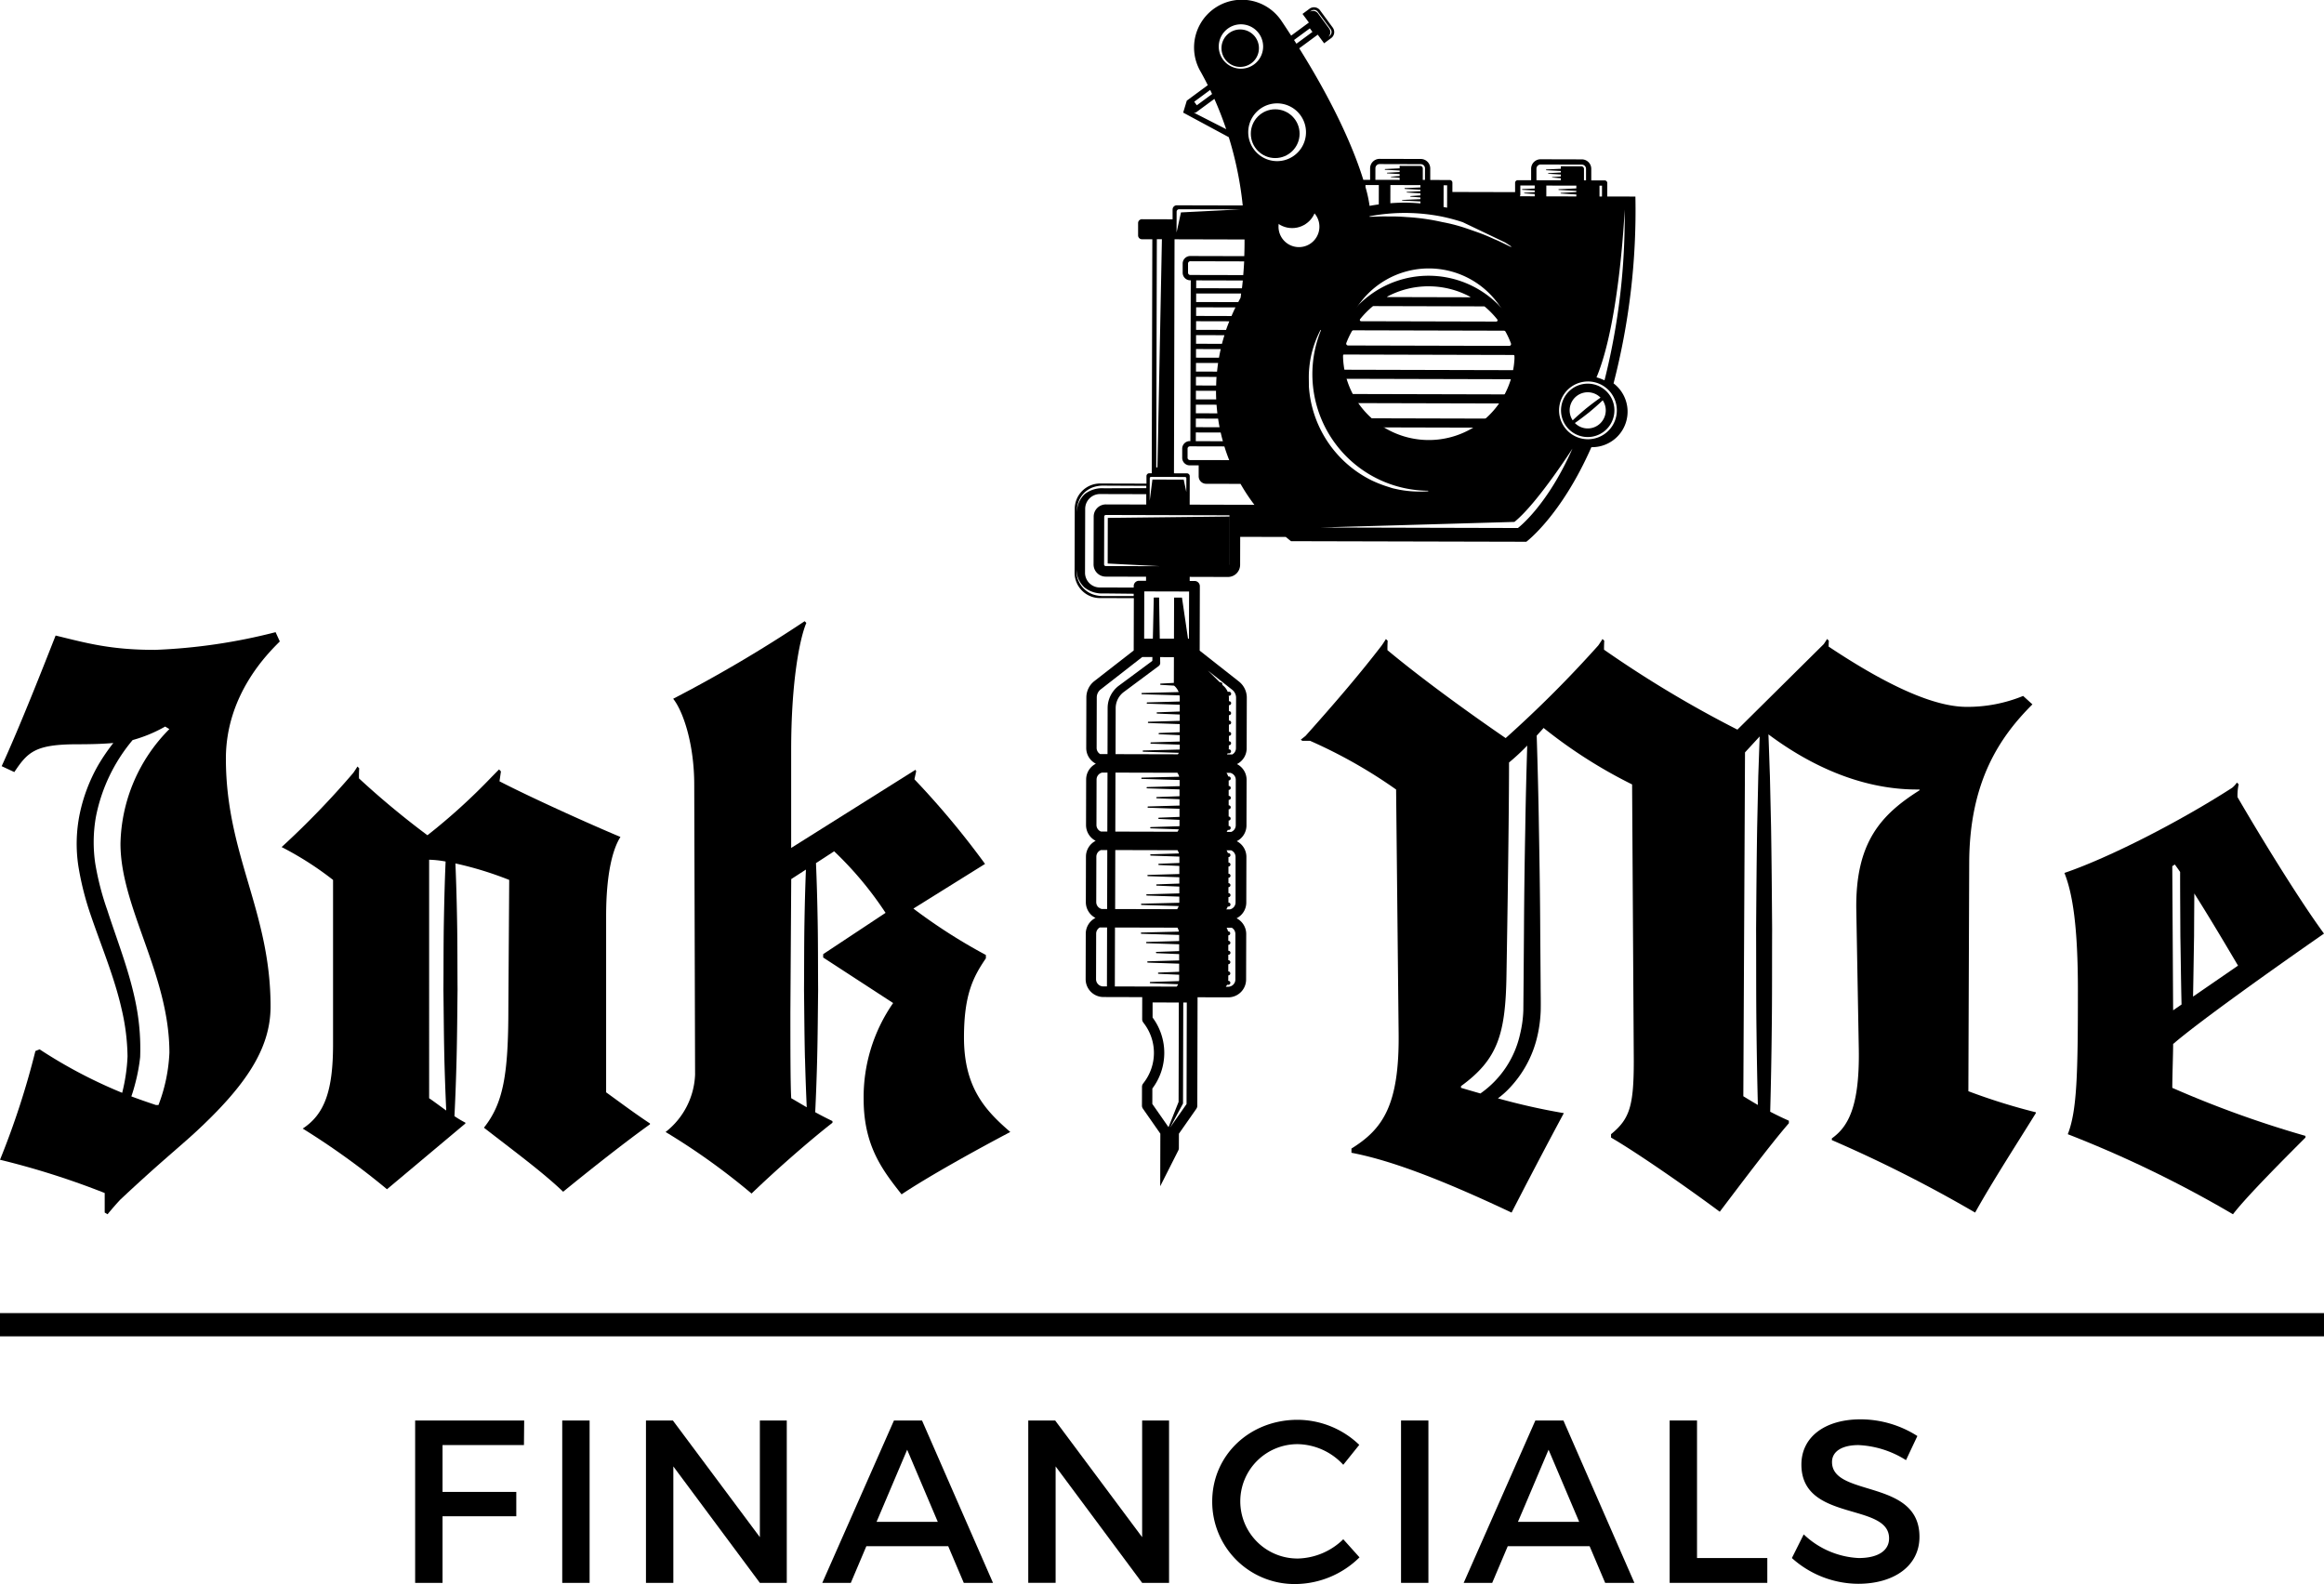 <svg xmlns="http://www.w3.org/2000/svg" width="403.983" height="275.358" viewBox="0 0 403.983 275.358">
  <g id="logo_main" transform="translate(-599.052 -67.514)">
    <g id="Group_14" data-name="Group 14" transform="translate(599.052 175.503)">
      <path id="Path_32" data-name="Path 32" d="M647.691,161.786l-.732-1.613a99.1,99.1,0,0,1-20.952,3.076c-7.765,0-11.867-1.171-17.287-2.491-1.9,4.833-6.153,15.677-9.378,22.708l2.2,1.026c2.344-3.517,3.662-4.834,10.988-4.834,2.609,0,4.608-.076,6.222-.221a34.492,34.492,0,0,0-2.653,3.889,29.125,29.125,0,0,0-3.189,8.435,25.887,25.887,0,0,0-.237,9.068,50.981,50.981,0,0,0,2.179,8.608c1.883,5.509,4.1,10.77,5.337,16.24a37.98,37.98,0,0,1,1.033,8.232,31.023,31.023,0,0,1-.932,6.34,84.263,84.263,0,0,1-14.351-7.557l-.733.293a140.331,140.331,0,0,1-6.153,18.9,138.477,138.477,0,0,1,18.2,5.782v3.394l.493.3c1.353-1.643,2.26-2.585,2.26-2.585,6.739-6.3,9.522-8.5,12.746-11.427,9.085-8.351,13.333-14.8,13.333-22.124,0-16.555-7.766-26.372-7.766-43.073C638.316,171.015,645.641,163.837,647.691,161.786Zm-19.192,71.5a28.794,28.794,0,0,1-1.9,9.084h-.444c-1.562-.521-2.965-1.01-4.27-1.5.282-.8.512-1.612.721-2.429a31,31,0,0,0,.808-4.4,39.933,39.933,0,0,0-.67-8.9c-1.1-5.822-3.3-11.256-5.041-16.653a48.157,48.157,0,0,1-2.091-8.09,25.427,25.427,0,0,1,.108-8.1,29.531,29.531,0,0,1,6.387-13.371,24.675,24.675,0,0,0,5.655-2.347l.733.44a28.994,28.994,0,0,0-8.5,19.925C620,208.082,628.5,219.657,628.5,233.282Z" transform="translate(-599.052 -158.268)"/>
      <path id="Path_33" data-name="Path 33" d="M696.738,236.5v-30.62c0-7.472,1.172-11.721,2.491-13.773-4.863-2.027-15.193-6.663-21.026-9.671l.248-1.721-.326-.346-1.313,1.335a106.122,106.122,0,0,1-11.134,10.108,146.239,146.239,0,0,1-11.9-9.883c-.025-.83.034-1.759.034-1.759l-.306-.306c-.259.448-.721,1.108-.721,1.108a147.6,147.6,0,0,1-12.453,12.894,55.564,55.564,0,0,1,8.937,5.713v28.571c0,8.057-1.466,12.159-5.274,14.651a131.018,131.018,0,0,1,14.651,10.547l13.625-11.427v-.147a19.019,19.019,0,0,1-1.9-1.131c.171-3.339.286-6.676.372-10.015.1-3.987.119-7.976.168-11.963-.031-3.987-.006-7.976-.081-11.963-.059-3.33-.147-6.661-.291-9.991a60.027,60.027,0,0,1,9.35,2.867l-.146,22.27c0,11.575-.879,16.557-4.248,20.8,5.274,4.1,10.257,7.764,13.773,11.134,4.834-3.955,10.988-8.792,15.091-11.721v-.147C701.72,240.167,699.374,238.409,696.738,236.5Zm-28.12-5.871q.119,4.519.325,9.034c-1.186-.847-2.294-1.685-2.972-2.135V196.067a17.739,17.739,0,0,1,2.864.312c-.154,3.439-.237,6.886-.3,10.329-.076,3.987-.05,7.976-.081,11.963.053,3.987.068,7.975.167,11.958Z" transform="translate(-591.374 -154.605)"/>
      <path id="Path_34" data-name="Path 34" d="M748.475,230.938c0-7.472,1.612-10.548,3.809-13.772v-.579a96.068,96.068,0,0,1-12.6-8.065l12.453-7.764a145.913,145.913,0,0,0-12.277-14.711l.306-1.4-.119-.249-1.1.69-20.511,12.893V180.984c0-11.867,1.465-19.34,2.636-22.123l-.293-.294a240.767,240.767,0,0,1-22.855,13.48c1.758,2.2,3.662,7.912,3.662,14.944l.147,50.405a13.3,13.3,0,0,1-5.127,9.962,116.456,116.456,0,0,1,14.944,10.7c4.248-4.1,10.109-9.229,14.065-12.306v-.293c-1.118-.535-2.1-1.047-3-1.542q.226-4.654.339-9.311c.1-3.987.119-7.976.168-11.963-.031-3.987-.006-7.976-.081-11.963-.059-3.354-.148-6.707-.293-10.061l3.158-2.055a60.512,60.512,0,0,1,8.937,10.7l-10.843,7.179v.586l12.161,7.912a28.637,28.637,0,0,0-5.127,16.7c0,8.206,3.369,12.453,6.593,16.557,4.834-3.224,13.332-7.913,18.9-10.842C752.284,243.69,748.475,239.734,748.475,230.938Zm-27.634,3.653q.11,4.234.3,8.469c-.949-.55-1.824-1.076-2.695-1.573-.147-2.346-.147-9.377-.147-14.944l.147-23.148L721,201.742q-.173,4.462-.249,8.925c-.075,3.987-.051,7.975-.082,11.963.05,3.99.065,7.978.165,11.966Z" transform="translate(-580.906 -158.567)"/>
    </g>
    <g id="Group_15" data-name="Group 15" transform="translate(825.173 178.594)">
      <path id="Path_35" data-name="Path 35" d="M920.529,227.665c4.388-3.809,17.58-13.186,26.224-19.193-4.443-6.058-11.23-17.179-15.031-23.72a8.806,8.806,0,0,1,.2-2.23l-.307-.306a4.123,4.123,0,0,1-.83.91c-9.085,5.86-21.391,12.16-29.154,14.8,1.464,3.662,2.342,9.521,2.342,20.364,0,14.5-.145,20.952-1.758,25.053a199.8,199.8,0,0,1,28.716,13.918c2.345-3.076,9.083-9.815,12.6-13.333v-.292a183.6,183.6,0,0,1-23.148-8.351C920.384,233.233,920.529,229.423,920.529,227.665Zm11.28-13.625-7.819,5.382c.071-3.514.119-7.027.178-10.541.008-2.461.03-4.923.042-7.385,2.483,3.91,5.388,8.793,7.6,12.544Zm-10.99-17.581c.282.376.593.815.924,1.29-.006,3.712.03,7.422.043,11.133.071,3.973.109,7.946.205,11.916l-1.464,1.007-.147-25.052Z" transform="translate(-768.892 -157.259)"/>
      <path id="Path_36" data-name="Path 36" d="M905.751,239.784l.147-39.558c0-14.358,5.42-22.123,10.987-27.69l-1.612-1.465a25.462,25.462,0,0,1-9.815,1.9c-4.874,0-12.287-2.68-24-10.482.008-.557.038-1.015.038-1.015l-.306-.306c-.17.293-.416.662-.574.893l-15.012,14.867a195.692,195.692,0,0,1-23.184-13.894c-.011-.772.039-1.557.039-1.557l-.306-.306c-.26.448-.72,1.108-.72,1.108h0A204.587,204.587,0,0,1,825.32,178.4c-4.888-3.353-13.758-9.63-20.548-15.286-.017-.795.038-1.631.038-1.631l-.306-.306c-.259.448-.72,1.108-.72,1.108-3.8,4.956-8.3,10.2-13.257,15.737l-.817.65.256.2h1.35a85.905,85.905,0,0,1,14.959,8.467l.439,42.34c.147,12.6-2.784,16.7-8.2,20.072v.733c6.153,1.172,14.5,4.1,27.835,10.4,2.638-5.127,6.007-11.574,9.084-17.288a113.645,113.645,0,0,1-11.459-2.572,14.68,14.68,0,0,0,2.153-1.934,19.364,19.364,0,0,0,4.6-8.451,23.268,23.268,0,0,0,.683-4.776c.037-1.615-.01-3.042-.01-4.572l-.069-9.034c-.025-6.024-.119-12.046-.228-18.07-.078-5.406-.219-10.812-.388-16.217.457-.5.866-.949,1.2-1.331a84.719,84.719,0,0,0,15.384,9.815l.293,48.055c0,7.913-.734,10.108-3.955,12.747v.585c4.54,2.639,13.186,8.645,18.9,12.894,3.224-4.248,8.937-11.868,12.014-15.382v-.441c-1.128-.5-2.176-1.006-3.247-1.564q.192-6.99.266-13.979c.083-5.917.043-11.834.07-17.751-.044-5.916-.087-11.833-.185-17.75l-.2-8.874c-.089-2.415-.159-4.828-.257-7.243,5.785,4.323,15.137,9.725,26.259,9.583v.147c-6.739,4.248-11.134,9.085-10.987,20.657l.438,24.467c.147,10.255-2.051,13.479-4.687,15.382v.294a234.463,234.463,0,0,1,24.906,12.6c2.929-5.274,7.472-12.306,10.555-17.288v-.145A106.388,106.388,0,0,1,905.751,239.784Zm-77.024-45.6q-.178,9.034-.228,18.07l-.068,9.034-.04,4.463a20.337,20.337,0,0,1-.576,4.151,17.05,17.05,0,0,1-6.887,10.276c-1.144-.33-2.285-.659-3.375-.983V238.9c6.446-4.688,7.765-9.084,7.912-19.485,0,0,.441-25.346.441-36.774a38.362,38.362,0,0,0,3.162-2.939c-.146,4.828-.271,9.654-.34,14.481Zm37.906,46.475.293-59.775,2.55-2.772c-.09,2.293-.159,4.585-.244,6.879l-.194,8.874c-.1,5.917-.141,11.834-.185,17.75.027,5.917-.012,11.834.07,17.751q.073,6.4.237,12.809c-.792-.463-1.618-.954-2.526-1.516Z" transform="translate(-789.71 -161.173)"/>
    </g>
    <g id="Group_16" data-name="Group 16" transform="translate(785.852 67.514)">
      <path id="Path_37" data-name="Path 37" d="M767.09,138.725h-.019v.4h.019Z" transform="translate(-754.6 -54.269)" fill="#525252"/>
      <circle id="Ellipse_6" data-name="Ellipse 6" cx="3.257" cy="3.257" r="3.257" transform="translate(25.529 5.118)"/>
      <circle id="Ellipse_7" data-name="Ellipse 7" cx="4.239" cy="4.239" r="4.239" transform="translate(30.632 19)"/>
      <path id="Path_38" data-name="Path 38" d="M801.818,142.036a21.583,21.583,0,0,0,2.372.957l1.211.389c.41.1.83.186,1.239.273a19.181,19.181,0,0,0,5.011.266v-.091a20.263,20.263,0,0,1-18.645-27.917l-.084-.036a18.338,18.338,0,0,0-1.689,4.727,19.79,19.79,0,0,0-.323,2.519c-.051.848-.006,1.7-.011,2.553A19.63,19.63,0,0,0,801.818,142.036Z" transform="translate(-750.171 -58.519)" fill="none"/>
      <circle id="Ellipse_8" data-name="Ellipse 8" cx="18.423" cy="18.423" r="18.423" transform="translate(43.113 46.683)" fill="none"/>
      <path id="Path_39" data-name="Path 39" d="M803.017,99.334q1.59-.028,3.18.1a37.458,37.458,0,0,1,6.245.876c1.034.186,2.049.453,3.063.736s1.995.668,2.995,1.01a31.777,31.777,0,0,1,2.945,1.209c1,.394,1.933.912,2.923,1.365l.053-.075a33.032,33.032,0,0,0-5.637-3.156,32.006,32.006,0,0,0-6.151-1.987,32.913,32.913,0,0,0-12.86-.119l.015.09C800.877,99.367,801.946,99.3,803.017,99.334Z" transform="translate(-748.517 -61.71)" fill="none"/>
      <path id="Path_40" data-name="Path 40" d="M834.44,127.9a116.362,116.362,0,0,0,3.5-29.679s-.86,19.6-4.9,29.176c0,0,.493.147.655.212Z" transform="translate(-742.329 -61.802)" fill="none"/>
      <path id="Path_41" data-name="Path 41" d="M835.3,124.225a5.021,5.021,0,1,0,1.513,6.937,5.021,5.021,0,0,0-1.513-6.937Z" transform="translate(-743.348 -57.114)" fill="none"/>
      <path id="Path_42" data-name="Path 42" d="M826.315,146.019l-33.753.971,34.344.088s5.073-3.774,9.494-13.805C836.4,133.273,830.3,142.8,826.315,146.019Z" transform="translate(-749.859 -55.283)" fill="none"/>
      <circle id="Ellipse_9" data-name="Ellipse 9" cx="4.239" cy="4.239" r="4.239" transform="translate(33.577 31.17)"/>
      <path id="Path_43" data-name="Path 43" d="M821.822,111.684a17.111,17.111,0,0,0-21.321-.055h-.058v.043a17.163,17.163,0,1,0,21.435.055ZM797.1,130.067l28.03.071a.32.32,0,0,1,.315.321.314.314,0,0,1-.019.1,15.094,15.094,0,0,1-.965,2.049.316.316,0,0,1-.279.161l-26.15-.066a.32.32,0,0,1-.279-.162,15.2,15.2,0,0,1-.949-2.055.317.317,0,0,1,.186-.407.342.342,0,0,1,.109-.02Zm-.949-1.8a15.184,15.184,0,0,1-.288-2.122.281.281,0,0,1,.264-.3h.017l29.971.076a.281.281,0,0,1,.28.282v.017a15.186,15.186,0,0,1-.3,2.121.279.279,0,0,1-.276.219l-29.394-.074a.281.281,0,0,1-.28-.225Zm-.284-4.3a15.227,15.227,0,0,1,.3-2.121.283.283,0,0,1,.276-.219l29.4.075a.283.283,0,0,1,.274.221,15.223,15.223,0,0,1,.288,2.122.28.28,0,0,1-.262.3h-.019l-29.971-.076a.281.281,0,0,1-.285-.278.171.171,0,0,1,0-.024Zm29.294-3.843-28.031-.071a.319.319,0,0,1-.3-.427,15.229,15.229,0,0,1,.965-2.049.318.318,0,0,1,.279-.16l26.15.066a.32.32,0,0,1,.279.162,15.239,15.239,0,0,1,.949,2.053.318.318,0,0,1-.195.406.323.323,0,0,1-.106.018Zm-13.995-10.356a15.259,15.259,0,0,1,7.2,1.825.045.045,0,0,1,.011.062.044.044,0,0,1-.032.018l-14.374-.036a.044.044,0,0,1-.044-.044.049.049,0,0,1,.023-.038,15.251,15.251,0,0,1,7.213-1.79Zm-9.615,3.439,19.213.05a.231.231,0,0,1,.147.053,15.259,15.259,0,0,1,2.17,2.231.225.225,0,0,1-.05.313.215.215,0,0,1-.127.043l-23.5-.059a.224.224,0,0,1-.223-.225.221.221,0,0,1,.047-.136,15.393,15.393,0,0,1,2.182-2.221.244.244,0,0,1,.142-.05Zm2.354,25.3,14.374.037a.043.043,0,0,1,.021.079,15.275,15.275,0,0,1-14.417-.037.043.043,0,0,1-.015-.058A.046.046,0,0,1,803.906,138.512Zm16.8-1.534-19.213-.047a.242.242,0,0,1-.146-.053,15.145,15.145,0,0,1-2.17-2.232.224.224,0,0,1,.05-.313.229.229,0,0,1,.127-.043l23.5.06a.224.224,0,0,1,.176.356,15.154,15.154,0,0,1-2.182,2.221.235.235,0,0,1-.146.051Z" transform="translate(-749.599 -59.997)"/>
      <path id="Path_44" data-name="Path 44" d="M834.995,124.482a4.64,4.64,0,1,0,1.4,6.412h0A4.641,4.641,0,0,0,834.995,124.482Zm-5.148,2.208a3.139,3.139,0,0,1,4.335-.95h0a3.179,3.179,0,0,1,.536.44c-.862.593-1.684,1.228-2.5,1.874-.8.671-1.586,1.351-2.339,2.073A3.136,3.136,0,0,1,829.847,126.691Zm5.284,3.392a3.12,3.12,0,0,1-4.305.968,3.079,3.079,0,0,1-.568-.461c.859-.593,1.683-1.229,2.5-1.874.8-.669,1.588-1.347,2.339-2.072A3.138,3.138,0,0,1,835.13,130.083Z" transform="translate(-743.296 -57.055)"/>
      <circle id="Ellipse_10" data-name="Ellipse 10" cx="18.423" cy="18.423" r="18.423" transform="translate(43.113 46.683)" fill="none"/>
      <path id="Path_45" data-name="Path 45" d="M835.3,124.225a5.021,5.021,0,1,0,1.513,6.937,5.021,5.021,0,0,0-1.513-6.937Z" transform="translate(-743.348 -57.114)" fill="none"/>
      <path id="Path_46" data-name="Path 46" d="M850.239,134.171a119.977,119.977,0,0,0,3.8-32.488l-4.892-.012.006-2.34a.462.462,0,0,0-.458-.46h-2.326v-2a1.65,1.65,0,0,0-1.644-1.652l-7.16-.018a1.649,1.649,0,0,0-1.651,1.643v2l-2.327-.006a.46.46,0,0,0-.46.458v1.618l-10.9-.027V99.267a.459.459,0,0,0-.457-.459h0l-3.393-.008v-2a1.65,1.65,0,0,0-1.644-1.651l-7.159-.019a1.65,1.65,0,0,0-1.652,1.643v2h-1.18c-1.375-4.45-4.43-12.125-11.139-22.859l3.218-2.372,1.107,1.5,1.219-.9a1.3,1.3,0,0,0,.283-1.823l0-.007-2.206-3a1.312,1.312,0,0,0-1.831-.279l-1.219.9,1.108,1.5L794.2,73.706c-.539-.83-1.088-1.67-1.668-2.533a8.3,8.3,0,0,0-14.116,8.717c.422.745.857,1.566,1.293,2.43l-3.647,2.685-.634,2.083,7.927,4.27a61.256,61.256,0,0,1,2.425,11.873l-11.46-.028a.728.728,0,0,0-.731.726h0v1.707l-5.329-.013a.667.667,0,0,0-.667.664v2.149a.663.663,0,0,0,.661.668h1.811l-.1,40.68h-.426a.492.492,0,0,0-.492.49v1.312L761,151.563a4.413,4.413,0,0,0-4.419,4.4l-.028,11.1a4.411,4.411,0,0,0,4.4,4.418l5.9.015-.024,9.093-6.835,5.319a3.6,3.6,0,0,0-1.395,2.846l-.023,8.768a3.071,3.071,0,0,0,1.675,2.752,3.077,3.077,0,0,0-1.689,2.744l-.02,7.907a3.082,3.082,0,0,0,1.675,2.753,3.074,3.074,0,0,0-1.688,2.743l-.021,7.907a3.082,3.082,0,0,0,1.676,2.753,3.077,3.077,0,0,0-1.689,2.743l-.02,7.908a3.1,3.1,0,0,0,3.084,3.1l6.751.018v.012l-.009,3.832a.913.913,0,0,0,.181.549l.191.257a8.461,8.461,0,0,1-.026,10.13l-.192.256a.918.918,0,0,0-.184.548l-.008,3.277a.919.919,0,0,0,.166.528l3.031,4.346-.013,5.252-.01,3.885,3.143-6.217a.91.91,0,0,0,.1-.414l.006-2.5,3.031-4.331a.926.926,0,0,0,.166-.524l.047-18.852v-.011l5.337.013a3.1,3.1,0,0,0,3.1-3.084l.02-7.907a3.075,3.075,0,0,0-1.675-2.753A3.076,3.076,0,0,0,786.4,224.4l.019-7.907a3.075,3.075,0,0,0-1.675-2.753,3.071,3.071,0,0,0,1.688-2.743l.021-7.908a3.075,3.075,0,0,0-1.676-2.752,3.073,3.073,0,0,0,1.689-2.744l.023-8.767a3.593,3.593,0,0,0-1.382-2.852l-6.808-5.356.028-11.194a.918.918,0,0,0-.914-.919h-.85v-.712l6.642.018a2.118,2.118,0,0,0,2.124-2.113l.012-4.863,7.931.02c.3.247.593.5.908.735l40.9.1s6.041-4.494,11.309-16.44h.09a6.176,6.176,0,0,0,3.785-11.076ZM784.5,237.792a1.258,1.258,0,0,1-1.261,1.255h-.4a2.225,2.225,0,0,0,.223-.344l.206.007a.04.04,0,0,0,.024,0,.346.346,0,0,0-.023-.693h-.023a2.042,2.042,0,0,0,.024-.228v-.718a.058.058,0,0,0,.028,0,.347.347,0,0,0-.027-.693v-1.251h.021a.346.346,0,0,0-.02-.693h0v-.949h.027a.347.347,0,1,0-.026-.693v-1.04h.02a.346.346,0,1,0-.019-.693v-.949h.019a.348.348,0,0,0-.018-.694h-.051a2.181,2.181,0,0,0-.245-.627h.9a1.25,1.25,0,0,1,.625,1.085Zm.034-13.4a1.239,1.239,0,0,1-.967,1.2h-.643a2.17,2.17,0,0,0,.25-.487h.139a.346.346,0,0,0-.018-.693h0v-.944h.021a.347.347,0,0,0-.02-.694v-1.04a.106.106,0,0,0,.027,0,.347.347,0,0,0-.025-.693h0v-.949a.065.065,0,0,0,.021,0,.346.346,0,0,0-.02-.693h0v-1.251h.028a.347.347,0,0,0-.027-.693h0v-.949h.024a.347.347,0,0,0-.023-.693H783.2a2.215,2.215,0,0,0-.237-.489h.778a1.236,1.236,0,0,1,.793,1.146Zm.034-13.4a1.233,1.233,0,0,1-.8,1.14h-.785a2.133,2.133,0,0,0,.195-.349l.153.006h.024a.346.346,0,0,0-.023-.693h-.009c0-.036.009-.07.009-.106v-.838h.028a.347.347,0,0,0-.026-.693V208.2h.023a.346.346,0,0,0-.02-.693v-.949h.027a.347.347,0,1,0-.026-.693v-1.04h.021a.346.346,0,1,0-.019-.693v-.949h.019a.346.346,0,1,0-.017-.693h-.087a2.173,2.173,0,0,0-.3-.629h.652a1.241,1.241,0,0,1,.964,1.206Zm-.624-23.577a1.772,1.772,0,0,1,.68,1.4l-.022,8.768a1.242,1.242,0,0,1-.63,1.079h-.923c.043-.064.082-.132.119-.2l.225.006h.02a.346.346,0,1,0-.017-.693h-.05c.006-.065.019-.128.019-.195v-.515h.055a.346.346,0,0,0-.021-.693h-.021v-.949h.059a.347.347,0,0,0-.027-.694h-.032v-1.254h.052a.346.346,0,0,0-.019-.693h-.033v-.949h.058a.347.347,0,0,0-.026-.693h-.031V190.1h.052a.346.346,0,0,0-.02-.693h-.031V188.8a2.776,2.776,0,0,0-.038-.342h.089a.346.346,0,0,0-.018-.693l-.248.006a2.684,2.684,0,0,0-.816-1.1l-.119-.119a.376.376,0,0,0,.017-.1.35.35,0,0,0-.365-.329H781.8l-2.064-2.032ZM847.8,99.789h.432v1.881H847.8Zm4.372,4.151a116.416,116.416,0,0,1-3.5,29.679l-.738-.3c-.16-.065-.655-.212-.655-.212,4.036-9.575,4.893-29.176,4.893-29.176Zm-15.335-7.1a.73.73,0,0,1,.732-.727h0l7.159.019a.731.731,0,0,1,.728.731h0v2H845.1V96.883a.452.452,0,0,0-.448-.453h0l-3.572-.008v.431l-2.513.119a.068.068,0,0,0-.062.063.064.064,0,0,0,.062.069h0l2.512.128v.263l-2.16.119a.054.054,0,0,0,0,.108l2.16.132v.327l-1.5.119a.037.037,0,0,0-.034.034.036.036,0,0,0,.033.04h0l1.5.127v.356l-4.239-.011Zm3.9,3.693,3.035.157v.206l-2.683.151a.053.053,0,0,0-.05.051.054.054,0,0,0,.05.057l2.683.164v.343l-5.218-.012V99.771l5.218.013v.483l-3.036.14a.065.065,0,0,0-.065.065.064.064,0,0,0,.065.065Zm-6.7.84V99.758h2.5v.525l-2.135.1a.064.064,0,0,0-.062.062.066.066,0,0,0,.062.069l2.135.109v.3l-1.787.1a.054.054,0,0,0,0,.108h0l1.786.108v.4l-2.593-.007a.452.452,0,0,0,.094-.262ZM820.7,99.723h.612v1.619l-.006,2.279c-.2-.046-.409-.077-.612-.119Zm-.024,5.5a32.707,32.707,0,0,1,3.348.914l7.38,3.531c.356.228.712.457,1.06.7l-.052.075c-.993-.453-1.926-.971-2.926-1.365a31.749,31.749,0,0,0-2.944-1.209c-1-.344-1.984-.712-2.995-1.01a28.773,28.773,0,0,0-3.063-.737,37.476,37.476,0,0,0-6.245-.876q-1.587-.13-3.18-.1c-1.067-.036-2.135.033-3.228.057l-.017-.09a32.919,32.919,0,0,1,12.861.108Zm-6.7-4.863,2.693.138v.246l-2.341.13a.054.054,0,0,0-.053.053.053.053,0,0,0,.053.053h0l2.34.142v.356l-1.711.119a.055.055,0,0,0-.05.051.051.051,0,0,0,.047.057h0l1.71.132v.3l-3.136.136a.054.054,0,0,0-.053.053.053.053,0,0,0,.053.053l3.135.153v.338c-.906-.078-1.82-.126-2.747-.128-.83,0-1.66.037-2.475.1l.007-3.16,5.218.013v.4l-2.692.119a.065.065,0,0,0-.065.065.064.064,0,0,0,.065.065Zm-5.132-3.6a.73.73,0,0,1,.732-.727l7.16.019a.733.733,0,0,1,.728.732l-.006,2h-.377V96.808a.453.453,0,0,0-.451-.453h0l-3.571-.008v.431l-2.513.119a.065.065,0,0,0-.065.065.064.064,0,0,0,.065.065l2.512.129v.263l-2.16.119a.054.054,0,0,0,0,.108l2.16.132v.329l-1.5.119a.04.04,0,0,0-.036.034.038.038,0,0,0,.036.04h0l1.5.127v.356l-4.217-.011Zm-1.726,2.918h2.32l-.008,3.369c-.54.074-1.075.158-1.606.257l.008-.006a22.9,22.9,0,0,0-.712-3.263Zm11.012,14.5a14.914,14.914,0,1,1-.008,0h.009Zm-20.47-44.781a.852.852,0,0,1,1.186.181l2.207,2.995a.85.85,0,0,1-.179,1.186l-.849.625h0l.546-.4a1.078,1.078,0,0,0,.229-1.509h0l-1.935-2.629a1.08,1.08,0,0,0-1.44-.27Zm-.213,3.047.454.617-2.787,2.052c-.134-.213-.276-.431-.414-.646ZM780.122,83.148c.112.229.222.474.331.712L777.8,85.815l-.454-.618Zm-2.846,3.947h.328l3.247-2.391c.712,1.6,1.41,3.364,2.054,5.267Zm8.183-7.638a3.858,3.858,0,1,1,3.869-3.849,3.857,3.857,0,0,1-3.869,3.849Zm-11.17,24.865a.433.433,0,0,1,.434-.432h0l10.64.027-10.318.521-.767,3.493ZM770.85,109.1h.882l-.776,39.666h-.208Zm-1.226,41.545a.229.229,0,0,1,.229-.229l5.9.015a.228.228,0,0,1,.228.228h0l-.006,2.387-.453-2.159-5.44-.013-.474,3.707ZM758.2,153.2a4.5,4.5,0,0,1,1.6-1,5.477,5.477,0,0,1,1.873-.267l7.344.034v.4l-7.344.025a4.957,4.957,0,0,0-3.321.98,4.25,4.25,0,0,0-1.377,3.186,4.389,4.389,0,0,1,1.226-3.354Zm3.426,17.925a5.369,5.369,0,0,1-1.873-.278,4.351,4.351,0,0,1-2.871-4.37,4.3,4.3,0,0,0,1.43,3.193,4.946,4.946,0,0,0,3.314,1l5.2.057v.4Zm.55,67.864h-.639a1.258,1.258,0,0,1-1.254-1.261l.02-7.907a1.244,1.244,0,0,1,.63-1.08h1.268Zm.034-13.458h-.933a1.239,1.239,0,0,1-.961-1.2l.021-7.907a1.233,1.233,0,0,1,.8-1.141h1.1Zm.04-16-.007,2.537h-1.1a1.23,1.23,0,0,1-.789-1.143l.02-7.907a1.243,1.243,0,0,1,.97-1.2h.93Zm.038-15.188-.011,4.261h-1.269a1.239,1.239,0,0,1-.623-1.082l.023-8.768a1.765,1.765,0,0,1,.687-1.4l7.187-5.6.018-.021h1.779l-.014.665-5.838,4.325a4.882,4.882,0,0,0-1.93,3.809Zm9.132-12.6,2.4.006-.013,4.476-2.275.119a.112.112,0,0,0-.1.122.11.11,0,0,0,.1.1l2.317.136a2.7,2.7,0,0,1,.792,1.118l-6.342.157a.11.11,0,1,0,0,.219l6.492.193a2.678,2.678,0,0,1,.044.4v.671l-5.625.157a.11.11,0,1,0,0,.219h0l5.624.185V191.2l-3.914.142a.11.11,0,0,0-.106.1.118.118,0,0,0,.106.119l3.914.161v1.1l-5.432.155a.111.111,0,0,0-.107.106.108.108,0,0,0,.1.119h.007l5.432.184v1.41l-3.558.138a.11.11,0,1,0,0,.219h0l3.558.157v1.105l-4.974.153a.11.11,0,1,0,0,.219h0l4.974.177v.593a2.281,2.281,0,0,1-.024.255l-6.3.16a.11.11,0,1,0,0,.219h0l6.155.187a2.171,2.171,0,0,1-.149.26l-10.841-.027.011-4.261.011-3.788a3.51,3.51,0,0,1,1.385-2.736l6.076-4.521.015-.011a.662.662,0,0,0,.264-.541Zm-2.253,22.812,5.624.185v1.186l-3.914.142a.11.11,0,1,0,0,.219l3.914.161v1.1l-5.433.157a.11.11,0,1,0,0,.219h0l5.431.183v1.41l-3.558.138a.11.11,0,1,0,0,.219h0l3.558.157v.93c0,.06-.011.119-.015.177l-4.959.152a.11.11,0,1,0,0,.219h0l4.847.173a2.2,2.2,0,0,1-.217.42l-10.812-.028.006-2.536.02-7.719,10.764.028a2.178,2.178,0,0,1,.319.688l-6.469.159a.11.11,0,1,0,0,.219l6.538.195v1.067l-5.624.157a.11.11,0,1,0,0,.219h0Zm2.035,13.328,3.558.157v1.41l-5.432.155a.11.11,0,1,0,0,.219l5.432.184v1.1l-3.914.141a.111.111,0,0,0-.106.1.108.108,0,0,0,.1.119h.006l3.914.162v1.186l-5.625.157a.11.11,0,1,0,0,.219h0l5.624.185v.986c0,.028-.007.056-.008.084l-6.531.161a.11.11,0,1,0,0,.219h0l6.429.191a2.125,2.125,0,0,1-.267.547l-10.78-.027.026-10.254,10.819.027a2.231,2.231,0,0,1,.247.561l-4.886.149a.111.111,0,0,0-.107.106.11.11,0,0,0,.1.119h0l4.971.177v1.105l-3.558.138a.112.112,0,0,0-.1.122.109.109,0,0,0,.1.1Zm-7.653,21.111.026-10.248,10.853.028a2.148,2.148,0,0,1,.263.688l-6.5.16a.11.11,0,1,0,0,.219h0l6.537.195V231.1l-5.625.157a.11.11,0,1,0,0,.219h0l5.624.185v1.186l-3.914.141a.11.11,0,1,0,0,.219h0l3.914.162v1.1l-5.432.155a.111.111,0,0,0-.107.106.108.108,0,0,0,.1.119h.007l5.432.184v1.41l-3.558.138a.11.11,0,1,0,0,.219h0l3.558.155v.808a2.3,2.3,0,0,1-.031.3l-4.944.152a.11.11,0,1,0,0,.219l4.806.171a2.136,2.136,0,0,1-.253.414Zm6.517,20.425.006-2.684.008-.011a10.3,10.3,0,0,0,.032-12.326v-2.622l4.563.011-.043,17.279-1.752,4.388Zm5.948.018-2.865,4.094,2.253-4.19.044-17.553h.613Zm.419-80.894h-.163l-1.051-7.152h-1.369l-.023,7.149-2.467-.006-.119-7.15h-.922l-.161,7.149h-1.512l.021-8.214,7.791.02Zm-7.459-10.069h-1.224a.917.917,0,0,0-.92.913h0v.266l-5.9-.014a2.574,2.574,0,0,1-2.564-2.578l.028-11.1a2.576,2.576,0,0,1,2.578-2.564l8.038.021v1.8l-7.013-.018a2.119,2.119,0,0,0-2.124,2.112h0l-.021,8.315a2.117,2.117,0,0,0,2.112,2.124h0l7.013.018Zm14.482-2.788c0,.011-.012.018-.012.028l.021-8.41-21.139.237-.02,7.933,9.158.466-9.5-.025a.281.281,0,0,1-.282-.282h0l.021-8.315a.283.283,0,0,1,.283-.283h0l21.488.056Zm1.861-10.429h-1.458l-7.3-.019.012-4.948a.493.493,0,0,0-.49-.492h0l-2.253-.006.1-40.68,12.166.031c.008.949-.01,1.915-.044,2.9l-9.39-.024a1.315,1.315,0,0,0-1.319,1.309v1.593a1.312,1.312,0,0,0,1.308,1.318h.1l-.071,27.952h-.1a1.315,1.315,0,0,0-1.318,1.311v1.592a1.314,1.314,0,0,0,1.312,1.319h1.55v1.9a1.3,1.3,0,0,0,1.29,1.3h0l5.988.015a32.379,32.379,0,0,0,2.412,3.643Zm.186-36.723c-.032.246-.059.486-.095.734h0c-.142.251-.269.512-.407.767l-7.345-.019v.917l6.861.019c-.244.49-.468.991-.687,1.5l-6.178-.017v.918l5.795.014c-.2.493-.391.99-.565,1.5l-5.234-.013v.917l4.952.012c-.154.5-.3.993-.432,1.5l-4.523-.011v.917l4.308.011q-.169.744-.3,1.5l-4.008-.011v.918l3.854.009c-.073.495-.13,1-.183,1.5l-3.677-.009v.917l3.585.009c-.037.495-.05,1-.064,1.5l-3.525-.008v.918l3.5.008q0,.754.034,1.5l-3.535-.009v.918l3.594.008c.037.5.084,1,.142,1.5l-3.741-.008v.917l3.868.009q.11.756.257,1.5l-4.13-.011v.918l4.324.011q.173.765.383,1.515l-4.711-.012.071-27.952,8.1.021c-.045.451-.093.9-.147,1.36l-7.954-.02v.917ZM783.42,147.5l-5.282-.011h-1.551a.4.4,0,0,1-.395-.4V145.5a.4.4,0,0,1,.4-.395h1.016l4.981.012q.375,1.213.84,2.385Zm-5.732-32.183h-1.015a.4.4,0,0,1-.4-.4v-1.59a.4.4,0,0,1,.4-.4l9.356.024q-.057,1.178-.161,2.385Zm9.747-27.365a5.02,5.02,0,1,1,1.779,6.879,5.021,5.021,0,0,1-1.779-6.879ZM792,106.913a3.555,3.555,0,1,1,0,.007h0Zm5.293,25.2a19.789,19.789,0,0,1,.323-2.519,18.338,18.338,0,0,1,1.689-4.727l.084.036a20.263,20.263,0,0,0,18.645,27.917v.091a19.18,19.18,0,0,1-5.011-.266c-.413-.088-.83-.168-1.239-.273l-1.211-.389a21.583,21.583,0,0,1-2.372-.957,19.639,19.639,0,0,1-10.921-16.36c.006-.85-.038-1.7.013-2.548ZM833.6,159.3l-34.344-.088,33.753-.971C837,155.022,843.093,145.5,843.093,145.5c-4.417,10.038-9.489,13.811-9.489,13.811Zm16.417-17.74a5.021,5.021,0,1,1-1.513-6.937,5.02,5.02,0,0,1,1.513,6.937Z" transform="translate(-756.556 -67.514)"/>
    </g>
    <g id="FINANCIAL" transform="translate(671.22 314.244)" style="mix-blend-mode: normal;isolation: isolate">
      <g id="Group_1473" data-name="Group 1473" style="mix-blend-mode: normal;isolation: isolate">
        <path id="Path_1322" data-name="Path 1322" d="M678.853,275.719l-.04,4.274H664.66v8.145h12.822v4.233H664.66v11.572H659.9V275.719Z" transform="translate(-659.902 -275.517)"/>
        <path id="Path_1323" data-name="Path 1323" d="M686.216,275.719v28.225h-4.758V275.719Z" transform="translate(-655.892 -275.517)"/>
        <path id="Path_1324" data-name="Path 1324" d="M698.41,275.719,713.529,296V275.719h4.678v28.225h-4.678l-15.04-20.24v20.24h-4.758V275.719Z" transform="translate(-653.61 -275.517)"/>
        <path id="Path_1325" data-name="Path 1325" d="M741.466,297.574H727.232l-2.7,6.37h-4.959l12.459-28.225h4.878l12.339,28.225h-5.081Zm-1.815-4.234-5.322-12.54-5.323,12.54Z" transform="translate(-648.803 -275.517)"/>
        <path id="Path_1326" data-name="Path 1326" d="M754.441,275.719,769.56,296V275.719h4.678v28.225H769.56L754.52,283.7v20.24h-4.757V275.719Z" transform="translate(-643.188 -275.517)"/>
        <path id="Path_1327" data-name="Path 1327" d="M791.644,279.851a9.94,9.94,0,1,0,0,19.879,11.662,11.662,0,0,0,7.862-3.348l2.822,3.146a16.015,16.015,0,0,1-10.926,4.636,14.308,14.308,0,0,1-14.677-14.354c0-8.023,6.491-14.192,14.837-14.192a15.567,15.567,0,0,1,10.725,4.355l-2.781,3.466A11.025,11.025,0,0,0,791.644,279.851Z" transform="translate(-638.172 -275.536)"/>
        <path id="Path_1328" data-name="Path 1328" d="M809.158,275.719v28.225H804.4V275.719Z" transform="translate(-633.025 -275.517)"/>
        <path id="Path_1329" data-name="Path 1329" d="M835.475,297.574H821.241l-2.7,6.37h-4.959l12.459-28.225h4.878l12.339,28.225h-5.082Zm-1.815-4.234-5.323-12.54-5.322,12.54Z" transform="translate(-631.317 -275.517)"/>
        <path id="Path_1330" data-name="Path 1330" d="M848.529,275.719v23.91h12.218v4.315H843.771V275.719Z" transform="translate(-625.702 -275.517)"/>
        <path id="Path_1331" data-name="Path 1331" d="M873.262,280.025c-2.782,0-4.6,1.048-4.6,2.944,0,6.168,15.241,2.862,15.2,13.024,0,5.041-4.436,8.144-10.644,8.144a17.359,17.359,0,0,1-11.533-4.476l2.058-4.112a14.875,14.875,0,0,0,9.554,4.112c3.308,0,5.284-1.249,5.284-3.426,0-6.291-15.241-2.782-15.241-12.822,0-4.839,4.152-7.863,10.281-7.863a18.38,18.38,0,0,1,9.878,2.9l-1.976,4.193A16.869,16.869,0,0,0,873.262,280.025Z" transform="translate(-622.369 -275.549)"/>
      </g>
    </g>
    <line id="Line_3" data-name="Line 3" x2="403.982" transform="translate(599.052 297.797)" fill="none" stroke="#000" stroke-width="4.041"/>
  </g>
</svg>
